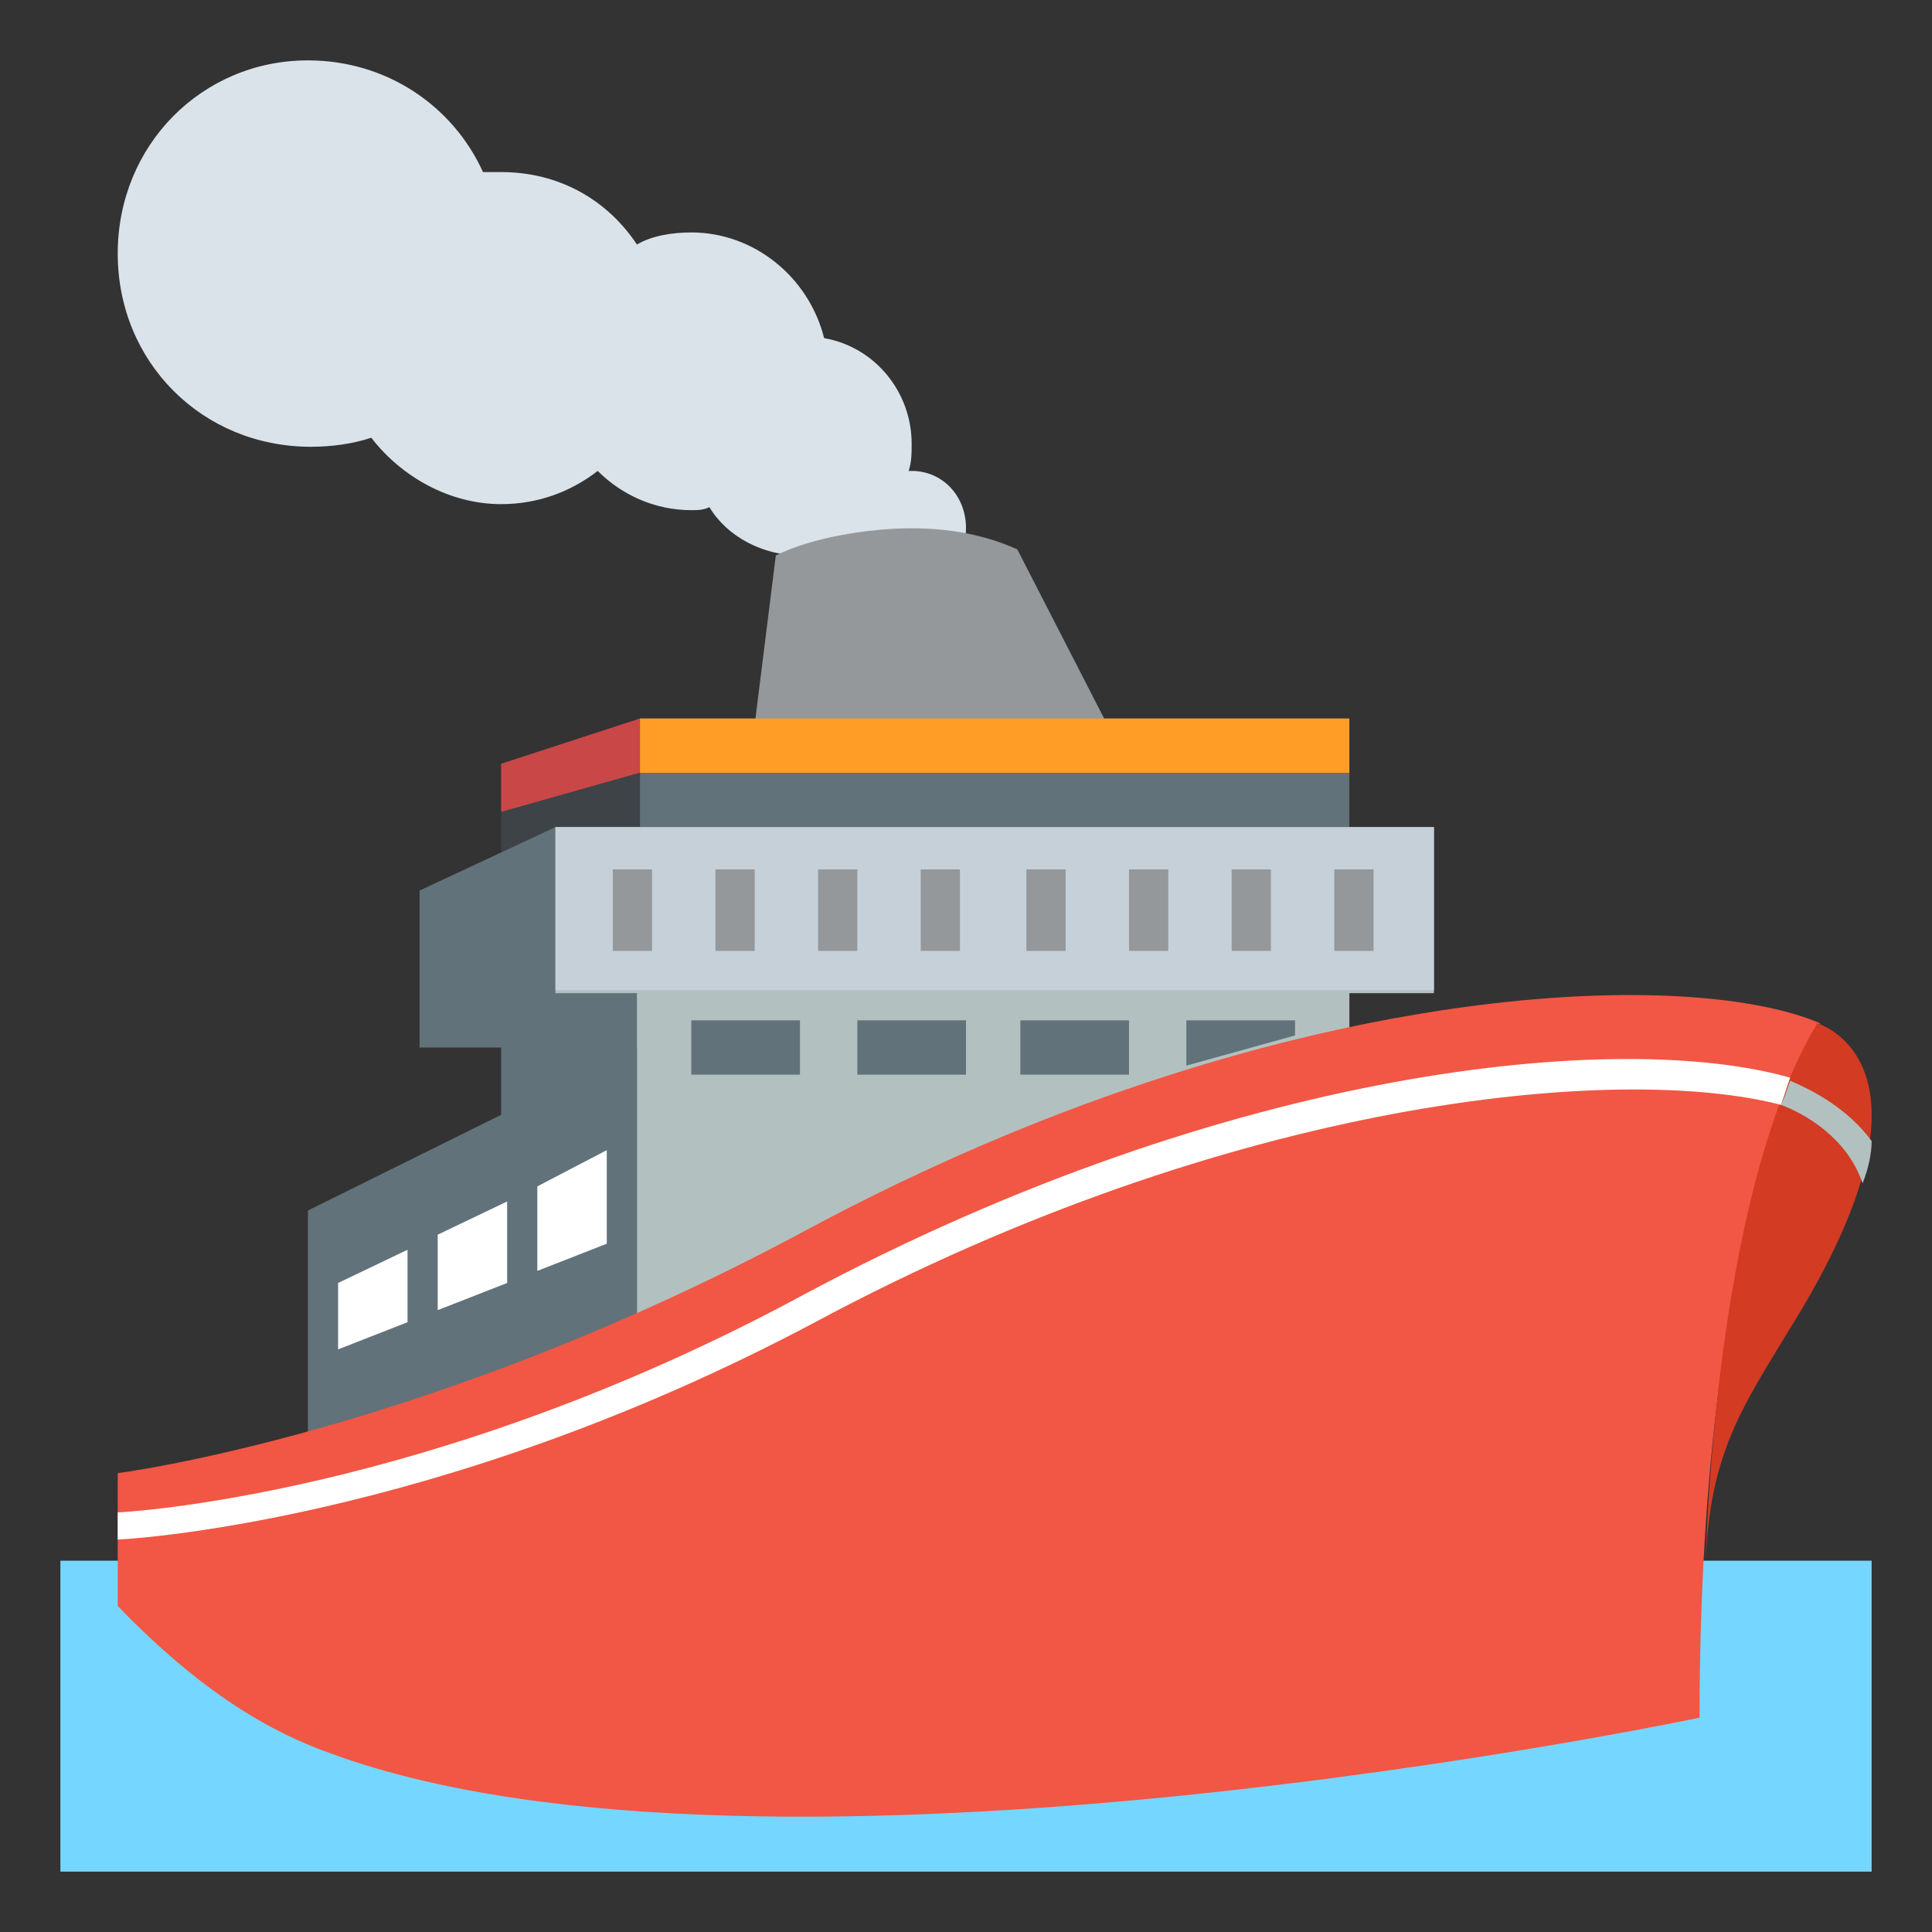 <?xml version="1.0" encoding="utf-8"?>
<svg width="800px" height="800px" viewBox="0 0 64 64" xmlns="http://www.w3.org/2000/svg" xmlns:xlink="http://www.w3.org/1999/xlink" aria-hidden="true" role="img" class="iconify iconify--emojione" preserveAspectRatio="xMidYMid meet">
<rect x="0" y="0" width="64" height="64" fill="#333333" stroke="none"/>
<path fill="#c94747" d="M21.2 23.8l-4.6 1.5v1.6l4.6-1.3z">
</path>
<path fill="#3e4347" d="M21.2 25.6l-4.6 1.3v1.8l4.6-1.3z">
</path>
<path fill="#75d6ff" d="M2 51.7h60V62H2z">
</path>
<path d="M30.2 15.6h-.1c.1-.3.1-.6.1-.9c0-1.7-1.2-3.2-2.9-3.5c-.5-2-2.3-3.5-4.4-3.5c-.6 0-1.3.1-1.8.4c-1-1.5-2.6-2.4-4.5-2.4H16C15 3.5 12.8 2 10.2 2C6.7 2 3.9 4.8 3.9 8.4s2.8 6.4 6.4 6.4c.7 0 1.4-.1 2-.3c1 1.3 2.6 2.2 4.3 2.2c1.2 0 2.3-.4 3.2-1.1c.8.8 1.9 1.3 3.1 1.3c.2 0 .4 0 .6-.1c.6 1 1.8 1.6 3 1.6c.7 0 1.3-.2 1.9-.5c.2.8.9 1.4 1.8 1.4c1 0 1.8-.8 1.8-1.8c0-1.1-.8-1.9-1.8-1.9" fill="#dae3ea">
</path>
<path d="M33.7 18.2c-1.1-.5-2.3-.7-3.5-.7c-1.4 0-3.3.3-4.5.9l-.9 7.2h12.7l-3.8-7.4" fill="#94989b">
</path>
<path fill="#62727a" d="M18.4 27.4l-4.5 2.1v5.2h2.7v10.9h23.6V33.8z">
</path>
<path fill="#b2c1c0" d="M18.4 27.4v5.5h2.7v11.8h23.6V32.9h2.8v-5.5z">
</path>
<path fill="#62727a" d="M21.1 47.5l-10.9 1.7v-9.1l10.9-5.4z">
</path>
<path d="M56.3 56.9S25.5 63.4 11 58.1c-2-.7-4.3-2-7.1-4.9v-4.4s10.3-1.3 22.9-8.1c15.5-8.3 29.1-8.7 33.5-6.8c-.1-.1-4 6.2-4 23" fill="#f15744">
</path>
<path d="M56.5 51.9c.1-3.8 1.3-5.4 2.8-7.9c5.5-8.8.9-10.1.9-10.1c-3.5 5.8-3.7 18-3.7 18" fill="#d33b23">
</path>
<path d="M59.3 35.7c-5.6-1.6-18.5-.4-32.7 7.2C14.2 49.6 4 50.1 3.9 50.1v.9c.1 0 10.5-.5 23.1-7.2c13.8-7.4 26.6-8.6 32-7.2l.3-.9" fill="#ffffff">
</path>
<path d="M59.3 35.8c-.1.3-.2.6-.3.8c.8.3 2.2 1.1 2.7 2.6c.2-.5.3-1 .3-1.4c-.8-1.1-2-1.7-2.7-2" fill="#b2c1c0">
</path>
<path fill="#62727a" d="M21.2 25.6h23.5v1.8H21.2z">
</path>
<path fill="#ff9d27" d="M21.2 23.8h23.5v1.8H21.2z">
</path>
<path fill="#c5d0d8" d="M18.4 27.4h29.1v5.4H18.4z">
</path>
<g fill="#94989b">
<path d="M20.3 28.8h1.3v2.7h-1.3z">
</path>
<path d="M23.7 28.8H25v2.7h-1.3z">
</path>
<path d="M27.1 28.8h1.3v2.7h-1.3z">
</path>
<path d="M30.5 28.8h1.3v2.7h-1.3z">
</path>
<path d="M34 28.8h1.3v2.7H34z">
</path>
<path d="M37.4 28.8h1.3v2.7h-1.3z">
</path>
<path d="M40.8 28.8h1.3v2.7h-1.3z">
</path>
<path d="M44.2 28.8h1.3v2.7h-1.3z">
</path>
</g>
<g fill="#62727a">
<path d="M22.9 33.8h3.6v1.8h-3.6z">
</path>
<path d="M42.9 34.3l-3.6 1v-1.5h3.6z">
</path>
<path d="M33.8 33.8h3.6v1.8h-3.6z">
</path>
<path d="M28.4 33.8H32v1.8h-3.6z">
</path>
</g>
<g fill="#ffffff">
<path d="M13.5 41.4l-2.3 1.1v2.2l2.3-.9z">
</path>
<path d="M20.1 38.1l-2.3 1.2v2.8l2.3-.9z">
</path>
<path d="M16.8 39.8l-2.3 1.1v2.5l2.3-.9z">
</path>
</g>
</svg>